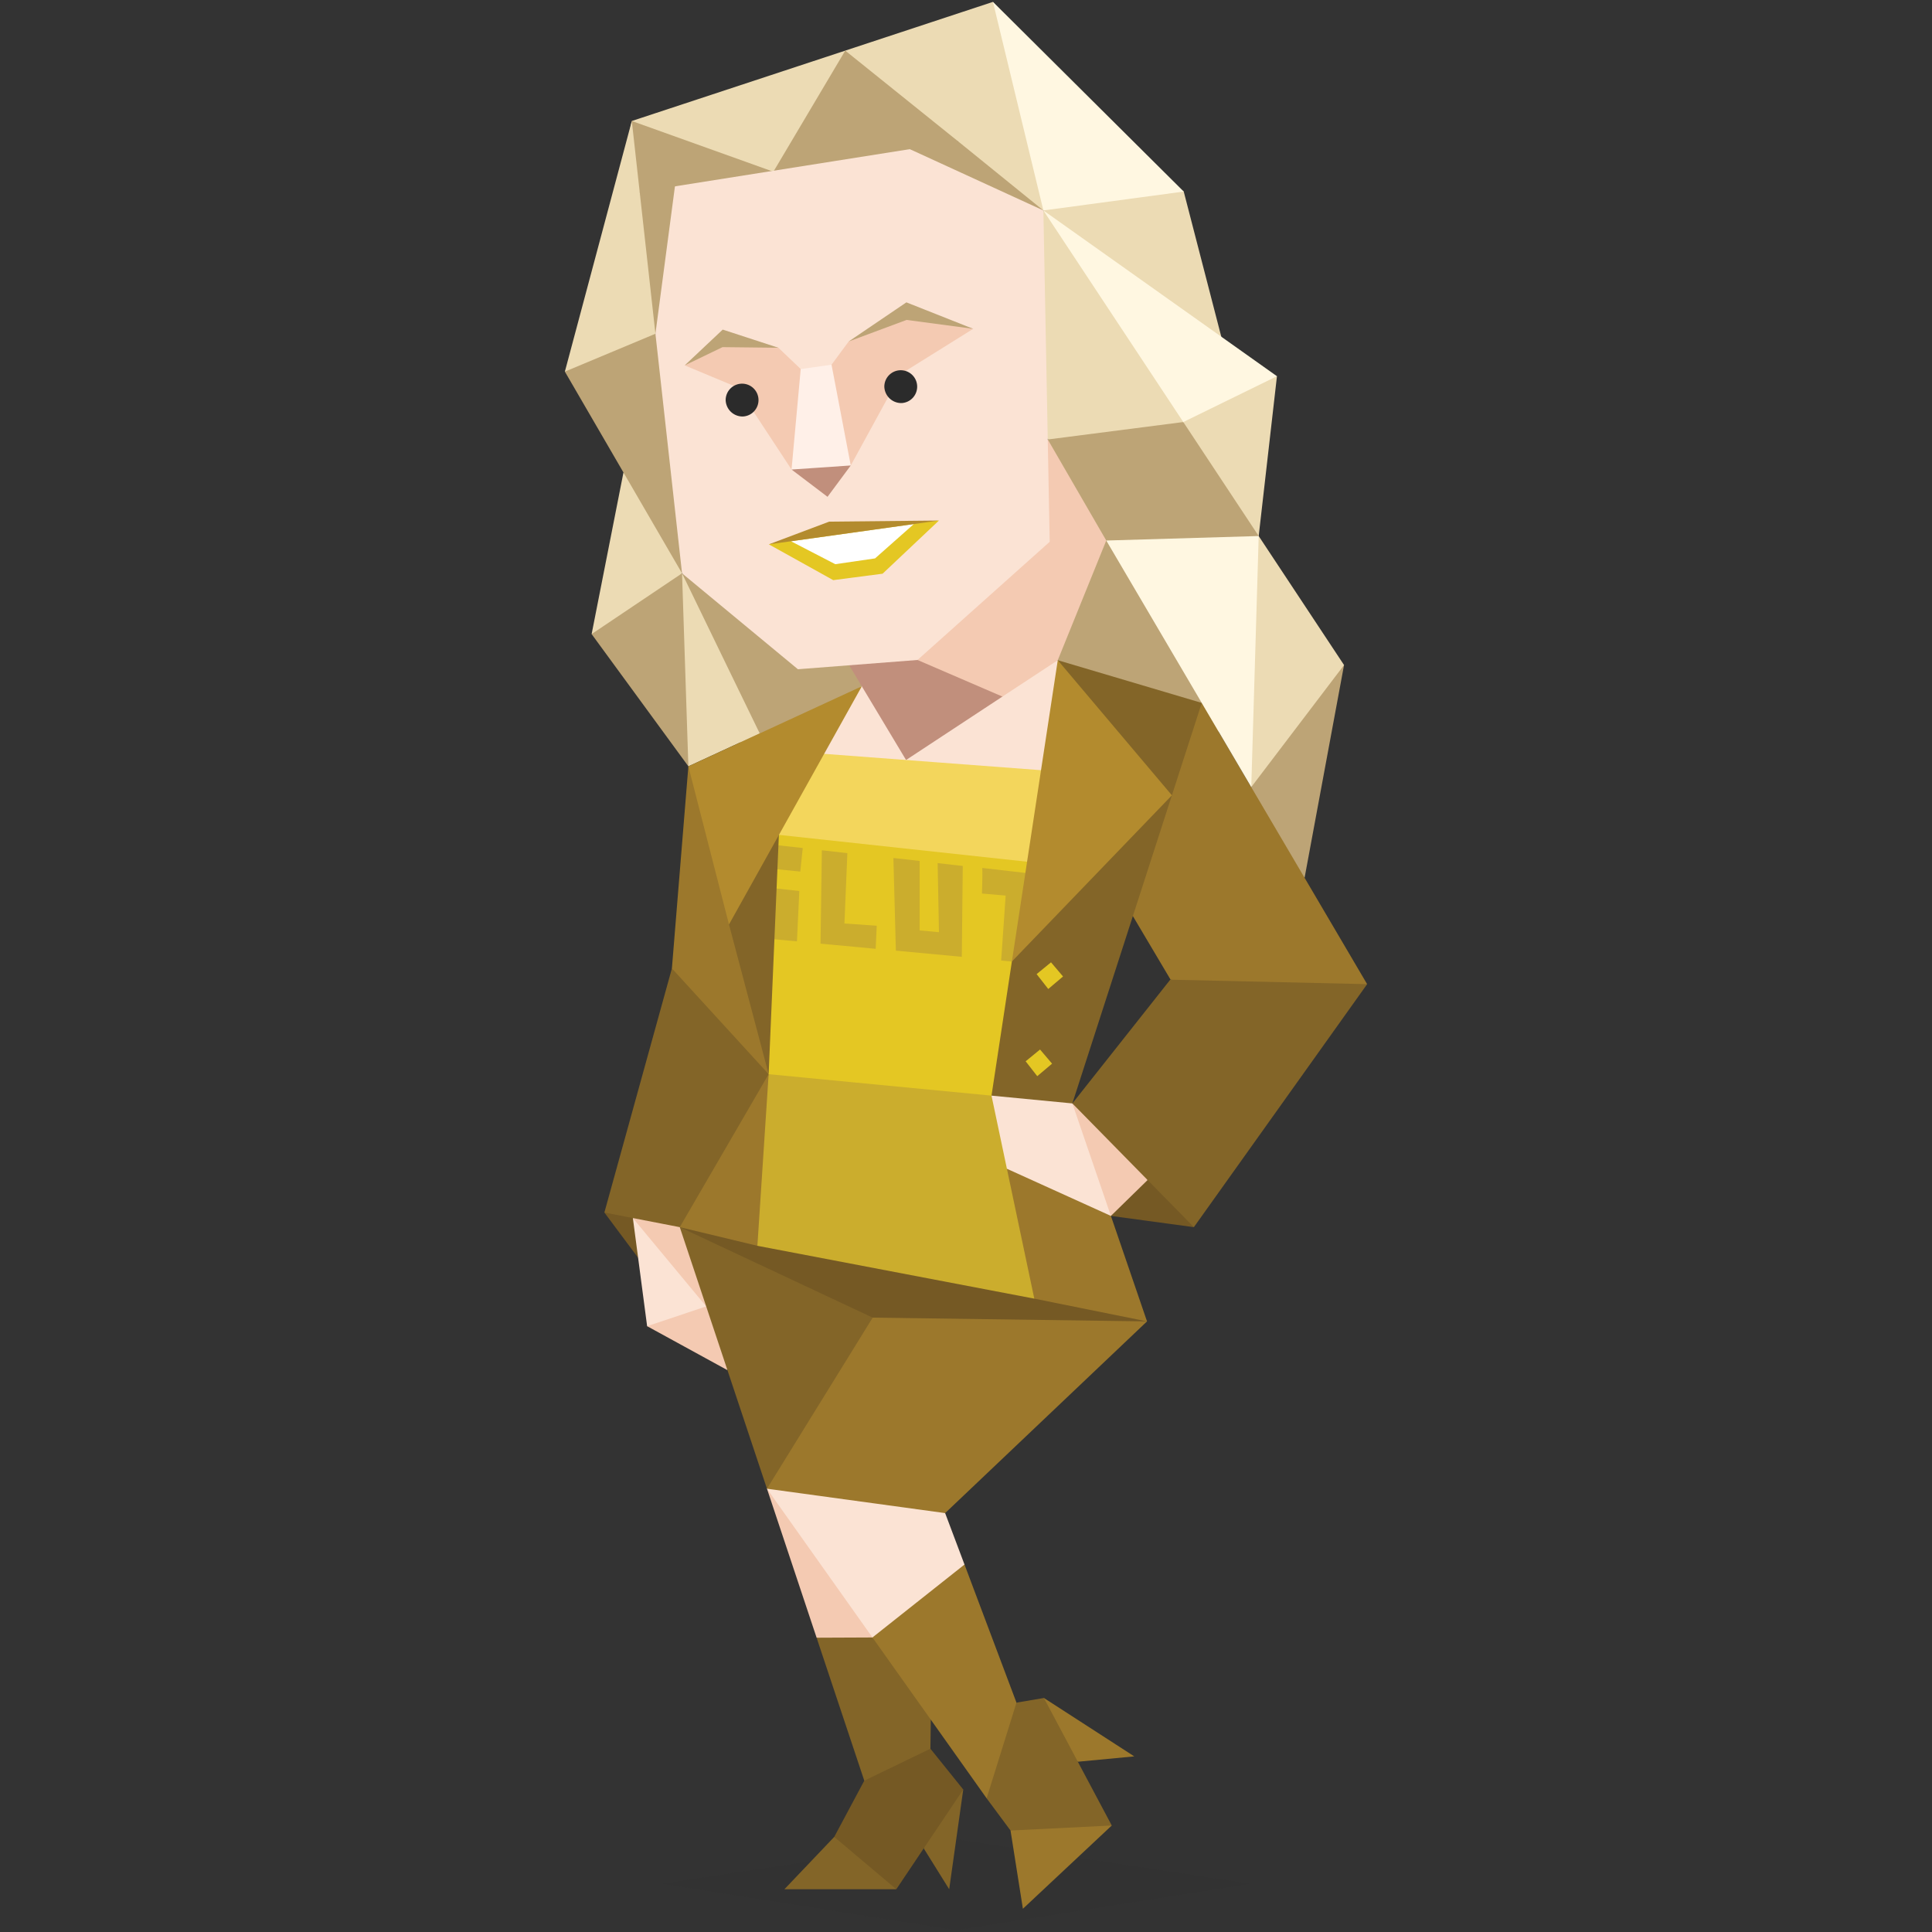 <svg id="Layer_1" data-name="Layer 1" xmlns="http://www.w3.org/2000/svg" viewBox="0 0 400 400"><rect x="0" y="0" width="400" height="400" fill="#333333" stroke="none"/><defs><style>.cls-1,.cls-15{fill:#2b2b2b;}.cls-1,.cls-10,.cls-11,.cls-12,.cls-13,.cls-14,.cls-15,.cls-16,.cls-17,.cls-2,.cls-3,.cls-4,.cls-5,.cls-6,.cls-7,.cls-8,.cls-9{fill-rule:evenodd;}.cls-1{opacity:0.1;}.cls-2{fill:#836528;}.cls-3{fill:#755924;}.cls-4{fill:#bda476;}.cls-5{fill:#9c782c;}.cls-6{fill:#fbe3d4;}.cls-7{fill:#f4cab2;}.cls-8{fill:#ecdbb4;}.cls-9{fill:#c18f7c;}.cls-10{fill:#fff7e1;}.cls-11{fill:#fff0e8;}.cls-12{fill:#e4c723;}.cls-13{fill:#fff;}.cls-14{fill:#b38b2e;}.cls-16{fill:#cbad2d;}.cls-17{fill:#f3d65c;}</style></defs><title>explorers_ESFP_famous_fictional_lindsay_bluth_funke_arrested_development</title><polygon class="cls-1" points="137.09 390.01 197.98 399.61 258.87 390.01 197.98 380.82 137.09 390.01"/><polygon class="cls-2" points="196.52 391.15 199.43 370.5 193.03 375.27 191.25 382.69 196.52 391.15"/><polygon class="cls-3" points="134.68 263.85 125.13 251.04 133.28 249.18 134.68 263.85"/><polygon class="cls-4" points="214.75 139.48 252.31 151.49 254.29 147.88 230.99 107.69 226.62 107.73 214.75 139.48"/><polygon class="cls-4" points="259.06 162.96 265.23 145.65 278.27 137.69 270.1 181.74 258.71 171.97 259.06 162.96"/><path class="cls-5" d="M241.59,150.89c1.61-1.14,7.22-5.35,7.22-5.35l34.24,58.22-8.16,3-23-.23-9.55-3.73-7.76-13.08L233,180.94Z"/><polygon class="cls-6" points="133.98 274.57 143.18 275.15 148.96 268.69 138.41 255.47 131.03 252.19 133.98 274.57"/><polygon class="cls-7" points="133.98 274.57 146.21 270.48 151.27 275.46 150.6 283.67 133.98 274.57"/><polygon class="cls-7" points="134.45 249.65 131.03 252.19 151.92 277.36 142.78 250.56 134.45 249.65"/><polygon class="cls-2" points="139.11 200.5 125.13 251.04 140.74 254.07 145.94 251.99 161.53 222.63 162.63 219.13 142.37 198.41 139.11 200.5"/><polygon class="cls-5" points="142.52 158.66 139.11 200.5 159.14 222.4 162.63 219.13 147.61 163.35 142.52 158.66"/><polygon class="cls-2" points="172.72 380.31 162.4 391.15 185.57 391.15 179.4 382.14 172.72 380.31"/><polygon class="cls-3" points="178.94 368.67 181.31 364.88 190.2 360.84 192.63 362.05 199.43 370.5 185.57 391.15 172.72 380.31 178.94 368.67"/><polygon class="cls-7" points="158.79 308.22 169.07 339.07 173.81 341.62 185.81 341.42 163.33 309.04 163.44 308.86 158.79 308.22"/><polygon class="cls-2" points="169.07 339.07 180.63 339.02 185.81 341.42 192.78 351.45 192.63 362.05 178.94 368.67 169.07 339.07"/><polygon class="cls-2" points="140.74 254.07 158.79 308.22 167.12 302.65 186.85 269.44 145.94 251.99 140.74 254.07"/><polygon class="cls-3" points="247.18 254.07 245.31 247.32 230.64 231.48 227.55 244.58 230 251.74 247.18 254.07"/><polygon class="cls-8" points="245.08 39.66 239.05 36.09 221.98 37.81 216.02 43.57 219.71 51.25 247.81 71.36 253.5 72.21 245.08 39.66"/><polygon class="cls-8" points="259.06 162.96 254.45 146.83 255.21 128.18 259.4 109.17 278.27 137.69 259.06 162.96"/><polygon class="cls-4" points="141.77 140.52 154.95 155.62 169.46 164.43 186.19 155.56 183.75 142.27 180.27 132.81 167.89 133.63 141.21 118.7 141.77 140.52"/><polygon class="cls-6" points="178.5 141.96 173.22 146.36 166.47 158.46 218.16 162.28 221.25 142.76 219 136.69 187.67 149.15 178.5 141.96"/><polygon class="cls-9" points="175.82 137.74 187.59 157.35 207.54 144.22 213.52 135.08 216.03 123.21 196.29 130.99 180.27 132.81 175.82 137.74"/><polygon class="cls-7" points="213.41 94.06 216.93 90.99 222.49 92.43 230.41 105.47 229.04 111.91 219 136.69 207.54 144.22 189.96 136.64 189.78 131.73 213.06 109.78 213.41 94.06"/><polygon class="cls-4" points="122.49 131.28 127.71 122.93 141.21 118.7 146.44 137.27 142.52 158.66 122.49 131.28"/><polygon class="cls-8" points="129.08 97.82 122.49 131.28 141.21 118.7 136.33 103.57 129.08 97.82"/><polygon class="cls-4" points="116.95 76.94 141.21 118.7 144.97 112.66 141.21 75.23 135.7 69.1 127.88 66.12 122.36 68.76 116.95 76.94"/><polygon class="cls-4" points="127.86 38.77 130.81 25.05 148.87 25.82 160.12 35.55 157.23 39.25 137.55 42.61 132.44 39.73 127.86 38.77"/><polygon class="cls-4" points="164.43 18.62 160.12 35.55 166.83 38.29 193.57 33.98 198.4 29.29 194.75 16.23 175 10.48 164.43 18.62"/><polygon class="cls-8" points="116.95 76.94 135.7 69.1 140.49 63.72 137.55 42.61 132.44 39.73 130.81 25.05 116.95 76.94"/><polygon class="cls-8" points="130.81 25.05 160.12 35.55 175 10.48 130.81 25.05"/><polygon class="cls-8" points="216.02 43.57 221.98 37.81 215.9 12.68 205.58 0.39 175 10.48 198.4 29.29 198.14 34.7 209.2 44.29 216.02 43.57"/><polygon class="cls-10" points="221.67 62.04 216.02 43.57 264.38 77.89 259.85 84.53 241.94 93.94 221.67 62.04"/><polygon class="cls-4" points="216.93 90.99 229.36 85.79 244.99 87.38 253.82 91.85 260.6 110.98 252.19 114.91 229.04 111.91 216.93 90.99"/><polygon class="cls-8" points="244.99 87.38 264.38 77.89 260.6 110.98 244.99 87.38"/><polygon class="cls-10" points="205.58 0.39 245.08 39.66 216.02 43.57 205.58 0.39"/><polygon class="cls-8" points="213.52 86.03 211.09 50.29 216.02 43.57 244.99 87.38 216.93 90.99 213.52 86.03"/><polygon class="cls-6" points="141.21 118.7 165.2 138.56 189.96 136.64 217.33 112.17 216.02 43.57 200.9 33.37 188.37 30.88 139.74 38.58 135.39 48.72 135.7 69.1 141.21 118.7"/><polygon class="cls-7" points="152.7 80.21 141.76 75.65 149.44 70.73 161.16 72 165.78 76.41 167.88 83.69 163.88 97.21 152.7 80.21"/><polygon class="cls-7" points="170.94 83.73 172.16 75.51 175.71 70.7 187.17 65.02 201.49 68.08 186.5 77.43 176.14 96.37 170.94 83.73"/><polygon class="cls-9" points="171.33 102.86 163.88 97.21 169.48 93.64 176.14 96.37 171.33 102.86"/><polygon class="cls-11" points="165.78 76.41 172.16 75.51 176.14 96.37 163.88 97.21 165.78 76.41"/><polygon class="cls-12" points="172.51 120.11 159.18 112.7 172.44 109.7 194.4 107.77 182.73 118.78 172.51 120.11"/><polygon class="cls-13" points="172.94 116.81 163.76 112.06 189.2 108.5 181.17 115.61 172.94 116.81"/><polygon class="cls-4" points="141.76 75.65 149.63 68.24 161.16 72 149.59 71.87 141.76 75.65"/><polygon class="cls-4" points="175.71 70.7 187.66 62.6 201.49 68.08 187.69 66.24 175.71 70.7"/><polygon class="cls-14" points="159.18 112.7 171.67 108 194.4 107.77 159.18 112.7"/><polygon class="cls-8" points="141.21 118.7 142.52 158.66 157.29 151.84 151.72 140.37 141.21 118.7"/><polygon class="cls-4" points="139.74 38.58 132.44 39.73 135.7 69.1 139.74 38.58"/><polygon class="cls-4" points="188.37 30.88 216.02 43.57 198.4 29.29 188.37 30.88"/><path class="cls-15" d="M153.82,86.23a3.4,3.4,0,1,0-3.58-3.39A3.5,3.5,0,0,0,153.82,86.23Z"/><path class="cls-15" d="M186.67,83.45a3.4,3.4,0,1,0-3.58-3.4A3.51,3.51,0,0,0,186.67,83.45Z"/><polygon class="cls-5" points="234.84 363.64 216.13 351.55 214.88 356.72 223.15 364.75 234.84 363.64"/><polygon class="cls-6" points="158.79 308.22 180.63 339.02 185.81 341.42 198.74 330.21 199.69 323.92 195.68 313.27 191.05 307.85 165.8 304.88 158.79 308.22"/><polygon class="cls-5" points="199.69 323.92 180.63 339.02 204.27 372.32 211.78 365.87 210.45 352.51 199.69 323.92"/><polygon class="cls-2" points="210.45 352.51 216.13 351.55 230.18 377.95 217.13 381.68 209.22 378.99 204.27 372.32 210.45 352.51"/><polygon class="cls-5" points="180.68 272.8 158.79 308.22 195.68 313.27 237.48 273.58 233.83 269.88 186.85 269.44 180.68 272.8"/><polygon class="cls-3" points="140.74 254.07 145.94 251.99 233.83 269.88 237.48 273.58 180.68 272.8 140.74 254.07"/><polygon class="cls-16" points="159.14 222.4 156.1 234.03 154.22 253.53 156.81 257.93 214.14 268.87 217.37 264.32 209.71 224.05 162.63 219.13 159.14 222.4"/><polygon class="cls-5" points="159.14 222.4 156.81 257.93 140.74 254.07 159.14 222.4"/><polygon class="cls-12" points="205.28 226.84 159.14 222.4 157.27 209.59 156.81 170.69 162.36 167.98 165.66 165.56 210.84 169.53 213.41 173.02 216.2 176.98 209.71 224.05 205.28 226.84"/><path class="cls-16" d="M166.2,175.58l-.51,4.87-6.4-.64L161,175l5.16.57Zm-.71,8.9L165,194.9l-5.73-.53,0-10.57,6.29.68Zm19.48-6.8.51,19.14,13.65,1.28.2-18.81-5.2-.59L194.4,193l-4-.37,0-14.38-5.44-.61ZM214.62,181l-1.82,14.65-3.3,3.43-2.22-.21.93-13.45L203.3,185s.15-4,.07-5.3L214.62,181Zm-39.18-4.37-.61,14.57,6.69.46-.22,4.78-11.42-1.07.28-19.33Z"/><polygon class="cls-5" points="237.48 273.58 230 251.74 225.55 245.57 212.82 240.42 208.47 241.98 214.14 268.87 237.48 273.58"/><polygon class="cls-17" points="170.19 156.04 215.83 159.48 218.16 162.28 217.13 170.92 212.65 178.41 161.27 172.85 159.6 164.17 164.59 157.85 170.19 156.04"/><polygon class="cls-2" points="150.73 184.84 150.93 191.4 159.14 222.4 161.47 167.89 156.81 170.69 150.73 184.84"/><polygon class="cls-14" points="178.43 142.09 150.93 191.4 142.52 158.66 178.43 142.09"/><polygon class="cls-2" points="219 136.69 222.54 146.24 238.33 164.87 216.9 187.46 209.5 199.07 205.28 226.84 213.76 231.36 222.02 228.45 248.81 145.53 219 136.69"/><polygon class="cls-14" points="242.63 164.66 209.5 199.07 219 136.69 242.63 164.66"/><polygon class="cls-7" points="230.64 231.48 222.02 228.45 221.09 239.4 230 251.74 237.6 244.31 230.64 231.48"/><polygon class="cls-6" points="208.47 241.98 230 251.74 222.02 228.45 205.28 226.84 208.47 241.98"/><polygon class="cls-2" points="247.18 254.07 222.02 228.45 242.29 202.83 283.05 203.76 247.18 254.07"/><polygon class="cls-12" points="217.6 199.24 214.62 201.68 217.03 204.76 220.09 202.17 217.6 199.24"/><polygon class="cls-12" points="215.33 217.29 212.35 219.73 214.75 222.81 217.82 220.22 215.33 217.29"/><polygon class="cls-5" points="209.22 378.99 211.78 395.19 230.18 377.95 209.22 378.99"/><polygon class="cls-10" points="260.6 110.98 229.04 111.91 248.81 145.53 259.06 162.96 260.6 110.98"/></svg>